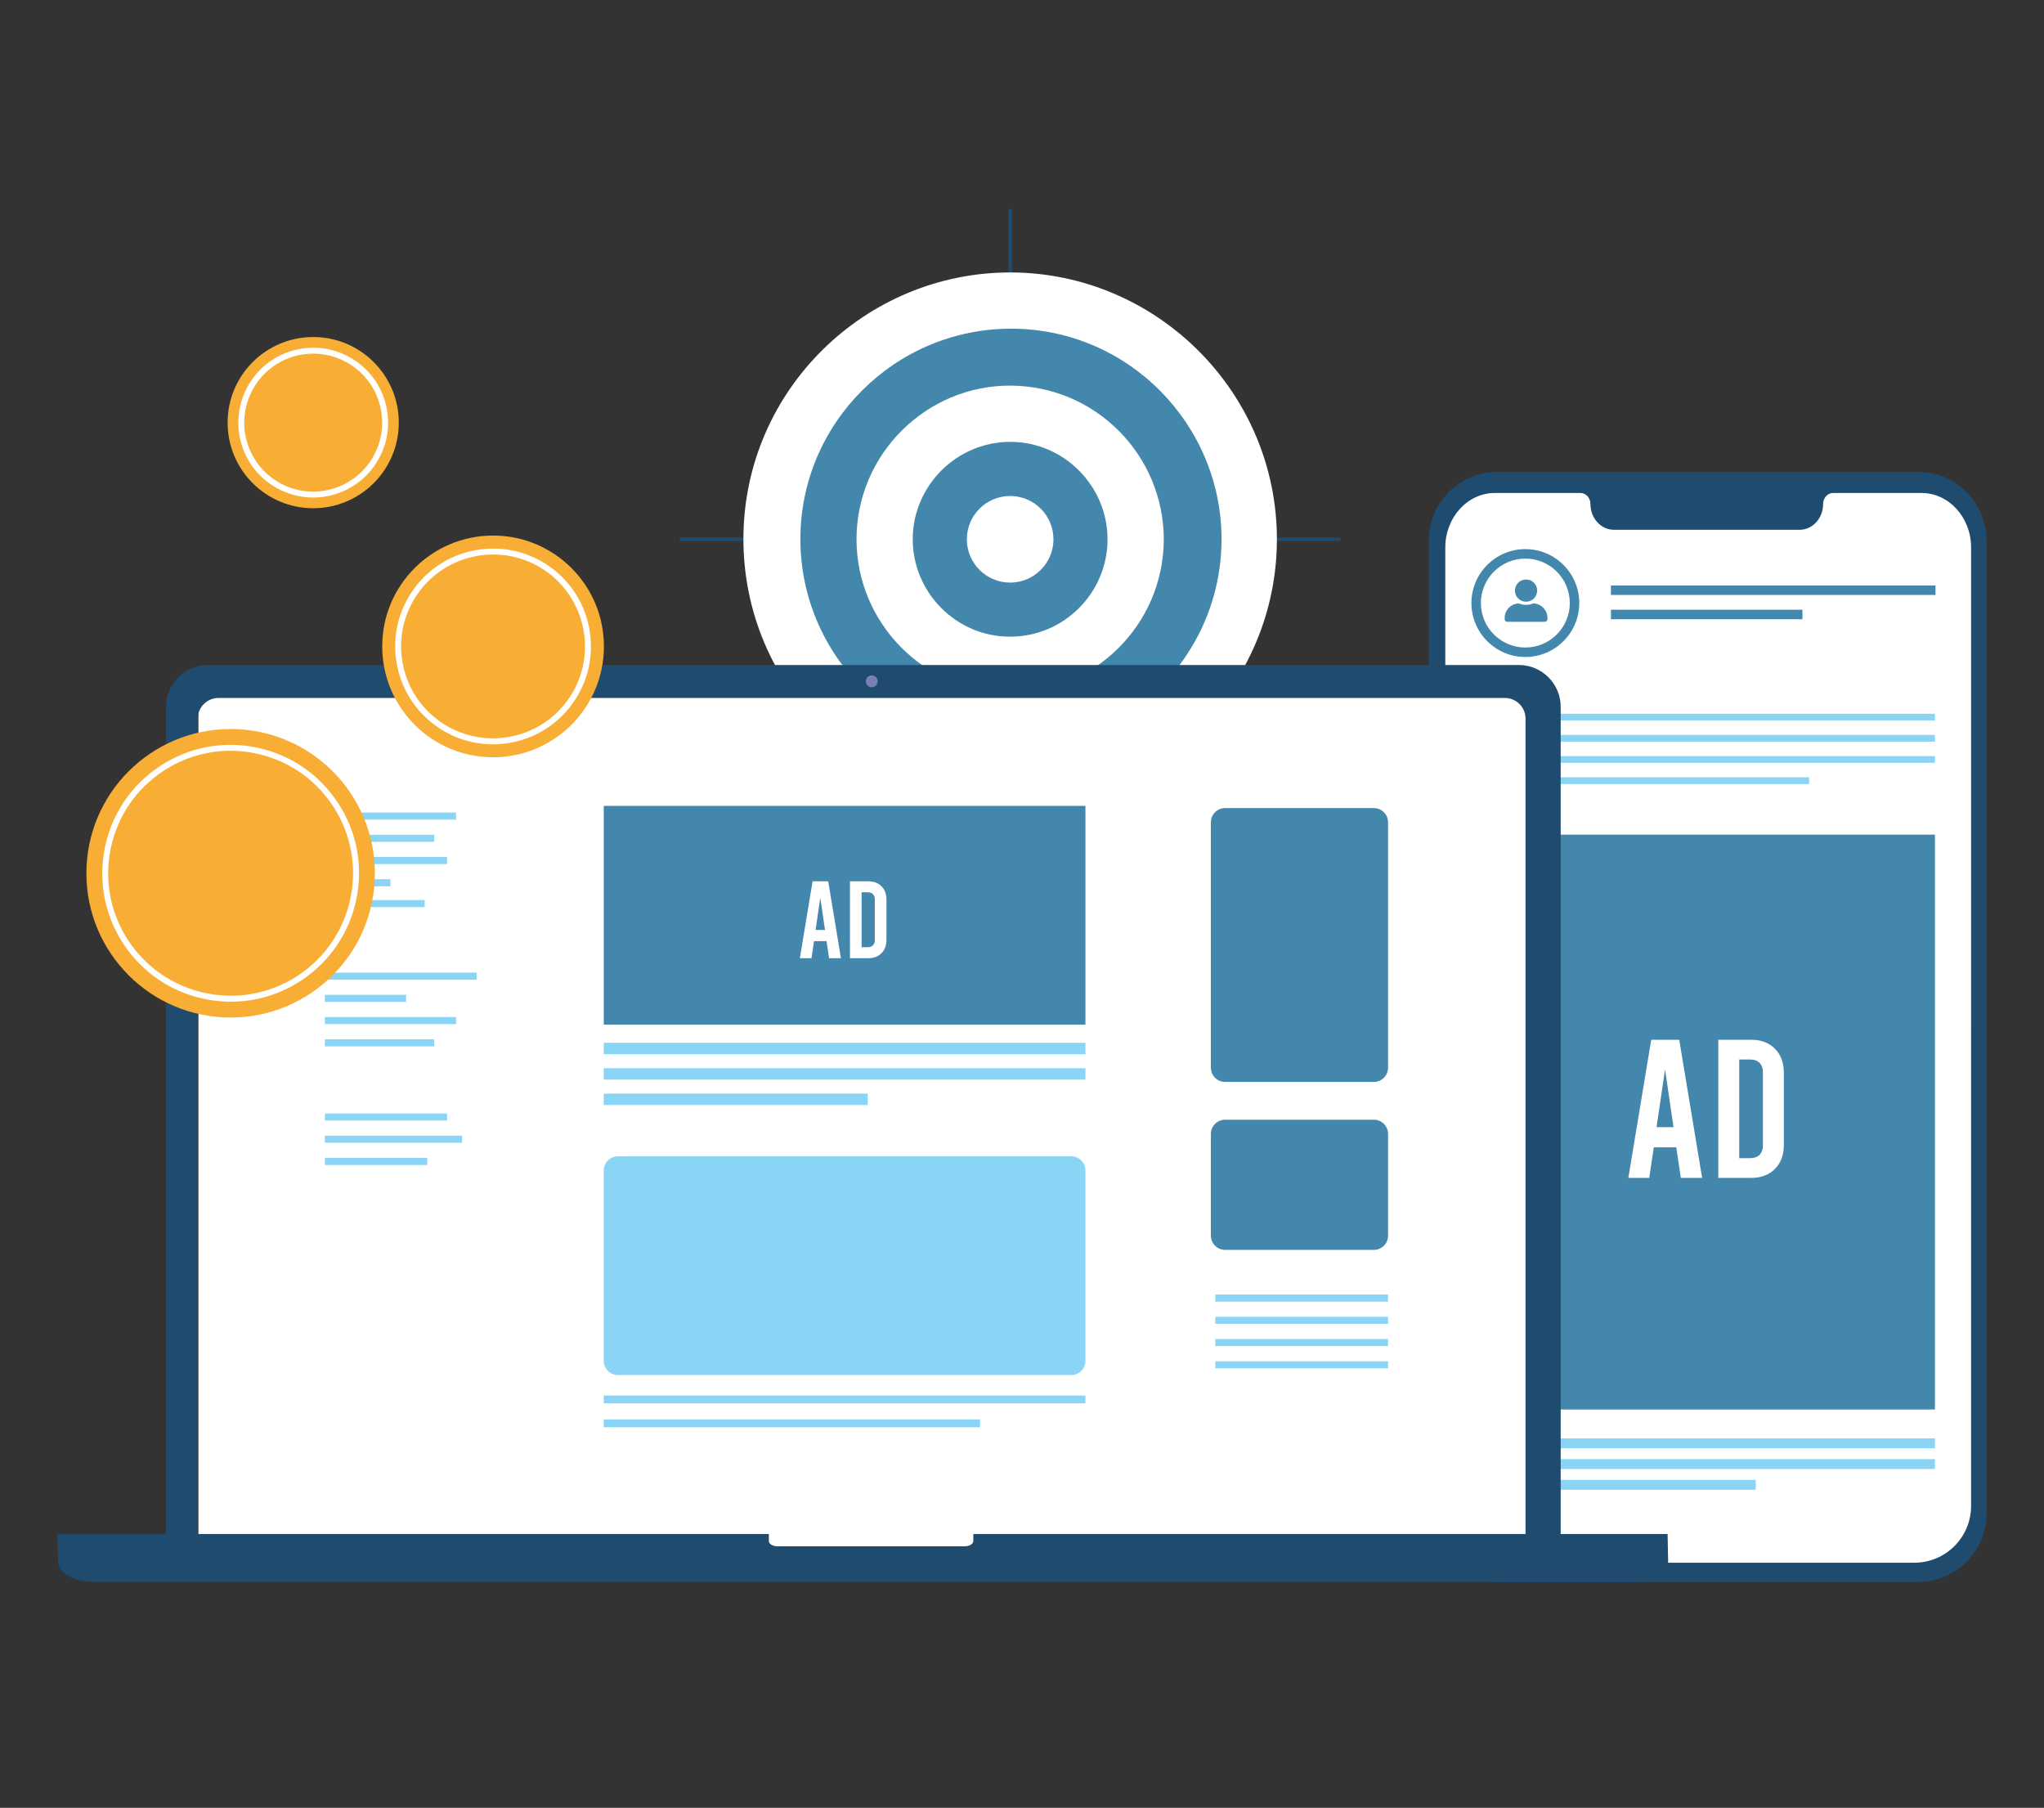 <?xml version="1.0" encoding="utf-8"?>
<!-- Generator: Adobe Illustrator 16.0.0, SVG Export Plug-In . SVG Version: 6.00 Build 0)  -->
<!DOCTYPE svg PUBLIC "-//W3C//DTD SVG 1.1//EN" "http://www.w3.org/Graphics/SVG/1.1/DTD/svg11.dtd">
<svg version="1.1" id="Calque_1" xmlns="http://www.w3.org/2000/svg" xmlns:xlink="http://www.w3.org/1999/xlink" x="0px" y="0px"
	 width="510px" height="451px" viewBox="0 0 510 451" enable-background="new 0 0 510 451" xml:space="preserve">
<rect x="0" y="0" width="510" height="451" fill="#333333" stroke="none"/>
<g>
	<g>
		<path fill="#BACAE4" d="M-346.375,325.057c114.956,1.502,116.969,2.863,231.929,4.072c7.818-0.355,16.042-6.785,16.088-15.186
			c1.283-40.195,9.671-131.751,10.98-171.947c0.581-5.838-4.873-11.966-10.834-11.667c-113.723-0.632-114.504,1.44-228.226,1.264
			c-8.169,0.516-14.371,7.185-15.264,15.188c-2.417,38.626-12.904,128.538-14.732,167.2
			C-356.698,320.297-352.444,324.977-346.375,325.057z"/>
		<path fill="#FFFFFF" d="M-87.189,149.244c0.58-5.838,1.541-18.01-11.022-18.914c-113.723-0.632-114.504,1.44-228.226,1.264
			c-8.169,0.516-14.371,7.185-15.264,15.188L-87.189,149.244z"/>
		<circle fill="#A7B4DA" cx="-139.199" cy="139.726" r="4.353"/>
		<circle fill="#A7B4DA" cx="-122.872" cy="139.575" r="4.353"/>
		<circle fill="#A7B4DA" cx="-104.684" cy="140.009" r="4.353"/>
	</g>
	<g opacity="0.42">
		<path fill="#FFFFFF" d="M-343.292,290.064l238.403,4.002c0,0-10.628-50.941-17.79-57.488c-7.163-6.549-8.196-32.619-8.196-32.619
			s-7.867-25.576-16.908-26.08c-9.041-0.505-39.569,31.537-39.569,31.537l-34.448,9.843l-20.381,35.396l-61.515-0.711
			L-343.292,290.064z"/>
	</g>
</g>
<path fill="#D5DFF1" d="M-342.03,147.694l-11.916,136.253c40.758,0.947,74.163,1.781,153.292,2.613
	c9.665-0.439,19.831-8.387,19.889-18.771c1.002-31.393,5.509-88.123,9.101-138.176l-151.286,0.535
	C-332.89,130.183-341.164,137.792-342.03,147.694z"/>
<g>
	<g>
		<path fill="#BACAE4" d="M-492.585,276.305c142.11,1.855,144.597,3.541,286.711,5.033c9.665-0.438,19.831-8.385,19.889-18.77
			c1.586-49.692,11.954-162.873,13.573-212.563c0.718-7.217-6.025-14.793-13.394-14.422c-140.583-0.782-141.55,1.78-282.133,1.563
			c-10.099,0.637-17.765,8.882-18.87,18.776c-2.987,47.75-15.952,158.899-18.211,206.696
			C-505.348,270.42-500.088,276.207-492.585,276.305z"/>
		<path fill="#FFFFFF" d="M-172.18,58.964c0.719-7.217,1.906-22.264-13.625-23.381c-140.583-0.782-141.55,1.78-282.133,1.563
			c-10.099,0.637-17.765,8.882-18.87,18.776L-172.18,58.964z"/>
		<circle fill="#F8AE34" cx="-236.473" cy="47.199" r="5.382"/>
		<circle fill="#F8AE34" cx="-216.289" cy="47.012" r="5.381"/>
		<circle fill="#F8AE34" cx="-193.807" cy="47.548" r="5.382"/>
	</g>
	<g>
		<g>
			<g>
				<g>
					<g>
						<path fill="#FFFFFF" d="M-202.328,251.207c1.969-43.544,4.512-87.059,7.448-130.548c-13.579-1.382-27.281,0.778-38.955,8.104
							c-10.01,6.28-17.735,15.456-24.732,24.83c-14.866,19.918-28.41,42.691-53.104,50.979c-16.629,5.581-33.429,8.302-49.223-1.182
							c-6.271-3.766-12.01-8.354-18.201-12.248c-8.417-5.293-17.419-9.299-26.872-12.153
							c-39.646-11.968-68.474,37.179-80.155,68.171C-391.521,248.307-296.922,249.656-202.328,251.207z"/>
					</g>
				</g>
				<g>
					<g>
						<path fill="#4387AD" d="M-483.97,247.713c-1.722-0.443-2.583-0.664-4.304-1.105c3.87-12.459,9.88-24.525,17.005-35.193
							c6.099-9.131,13.582-17.882,22.708-24.139c10.141-6.952,21.318-10.584,33.799-10.689c0.003,0,0.01,0,0.013,0
							c15.839,0.492,29.133,7.267,42.378,15.756c7.925,5.08,16.019,10.138,25.22,12.552c11.743,3.079,23.594,1.254,34.838-2.446
							c20.538-6.759,33.704-24.217,45.791-41.351c7.584-10.75,15.347-21.697,25.535-29.696c5.266-4.135,11.228-7.484,17.748-9.67
							c7.565-2.536,15.368-3.286,23.306-3.245c-0.146,1.794-0.219,2.692-0.364,4.487c-0.193-0.004-0.389-0.01-0.581-0.011
							c-13.613-0.104-26.507,3.294-37.441,11.904c-9.973,7.854-17.315,18.415-24.557,28.687
							c-12.896,18.296-26.693,35.824-48.153,43.141c-11.779,4.018-25.08,6.068-37.415,2.579
							c-9.584-2.711-18.065-7.733-26.481-13.125c-12.624-8.088-24.834-14.365-40.106-15.079c-0.004,0-0.008,0-0.013,0
							c-11.346-0.024-21.694,3.45-31.033,9.839c-8.639,5.911-15.718,14.242-21.484,22.886
							C-474.427,224.085-480.183,235.715-483.97,247.713z"/>
					</g>
				</g>
			</g>
			<g>
				<path fill="#4387AD" d="M-205.865,129.418c4.383-3.066,8.768-6.132,13.152-9.196c0.668-0.467,0.598-1.457-0.124-1.746
					c-4.665-1.87-9.331-3.737-13.998-5.602c-0.689-0.275-1.469,0.297-1.428,1.049c0.279,4.933,0.561,9.866,0.846,14.798
					C-207.372,129.486-206.512,129.873-205.865,129.418z"/>
			</g>
			<g>
				<path fill="#4387AD" d="M-431.979,248.471c-0.45-0.006-0.675-0.01-1.125-0.018c1.403-22.685,2.787-45.371,4.216-68.053
					c0.449,0.008,0.673,0.013,1.124,0.021C-429.194,203.103-430.578,225.788-431.979,248.471z"/>
			</g>
			<g>
				<path fill="#7387C1" d="M-460.296,248.002c-0.45-0.008-0.674-0.01-1.124-0.018c1.046-16.584,2.072-33.167,3.104-49.75
					c0.449,0.008,0.673,0.012,1.122,0.021C-458.227,214.838-459.251,231.422-460.296,248.002z"/>
			</g>
			<g>
				<path fill="#4387AD" d="M-368.19,249.574c-0.451-0.008-0.676-0.012-1.126-0.02c0.971-16.41,1.957-32.817,2.972-49.223
					c0.45,0.007,0.675,0.012,1.125,0.019C-366.234,216.756-367.22,233.164-368.19,249.574z"/>
			</g>
			<g>
				<path fill="#4387AD" d="M-396.551,249.076c-0.45-0.008-0.676-0.012-1.125-0.02c1.304-21.604,2.614-43.208,3.975-64.809
					c0.45,0.008,0.675,0.012,1.125,0.02C-393.938,205.87-395.248,227.473-396.551,249.076z"/>
			</g>
			<g>
				<path fill="#4387AD" d="M-306.442,250.701c-0.451-0.008-0.677-0.012-1.126-0.02c0.921-16.285,1.881-32.569,2.884-48.849
					c0.45,0.007,0.676,0.011,1.126,0.019C-304.561,218.133-305.522,234.416-306.442,250.701z"/>
			</g>
			<g>
				<path fill="#4387AD" d="M-334.813,250.178c-0.451-0.01-0.676-0.014-1.126-0.021c0.79-13.666,1.599-27.332,2.432-40.996
					c0.45,0.008,0.675,0.012,1.125,0.02C-333.216,222.844-334.024,236.51-334.813,250.178z"/>
			</g>
			<g>
				<path fill="#4387AD" d="M-245.138,251.881c-0.45-0.01-0.676-0.014-1.125-0.021c2.165-40.274,4.718-80.523,7.615-120.749
					c0.449,0.007,0.675,0.01,1.125,0.017C-240.422,171.355-242.975,211.607-245.138,251.881z"/>
			</g>
			<g>
				<path fill="#4387AD" d="M-273.49,251.328c-0.449-0.008-0.675-0.014-1.125-0.021c1.541-27.966,3.236-55.923,5.09-83.871
					c0.45,0.007,0.675,0.011,1.125,0.018C-270.253,195.402-271.949,223.361-273.49,251.328z"/>
			</g>
			<g>
				<path fill="#4387AD" d="M-214.989,252.482c-0.451-0.01-0.675-0.014-1.125-0.023c2.291-43.925,5.129-87.817,8.371-131.682
					c0.448,0.007,0.673,0.011,1.123,0.018C-209.863,164.661-212.702,208.554-214.989,252.482z"/>
			</g>
			<path fill="#FFFFFF" d="M-473.132,86.882L-473.132,86.882c-0.788,8.903,6.227,16.566,15.165,16.566h251.697
				c7.927,0,14.526-6.083,15.173-13.983l0,0C-190.373,80.597-197.374,73-206.27,73h-251.697
				C-465.855,73-472.437,79.025-473.132,86.882z"/>
			<g>
				<circle fill="none" stroke="#292338" stroke-width="4" stroke-miterlimit="10" cx="-216.114" cy="84.347" r="7.169"/>
				
					<line fill="none" stroke="#292338" stroke-width="4" stroke-miterlimit="10" x1="-210.986" y1="89.354" x2="-201.583" y2="98.459"/>
			</g>
		</g>
	</g>
</g>
<path fill="#D5DFF1" d="M-423.853,74.582c0.451-3.602-2.566-6.646-6.022-6.792c-0.229,0-0.457,0-0.685,0
	c-19.238,0-38.476,0-57.714,0l-8.514,97.606c19.465,0,38.931,0,58.397,0c3.786-0.175,7.612-3.15,7.806-7.169
	c2.153-26.385,4.342-52.766,6.386-79.16c0.001,0,0.001,0,0.002,0c0.119-1.538,0.187-2.418,0.291-3.779
	c0.023-0.186,0.036-0.37,0.042-0.553C-423.86,74.684-423.856,74.635-423.853,74.582z"/>
<g>
	<g>
		<g opacity="0.5">
			<path fill="#D5DFF1" d="M-443.269,160.518c-34.357,0-68.715,0-103.073,0c-3.964,0.193-6.812-3.487-6.67-7.183
				c2.16-27.765,4.479-55.518,6.709-83.277c0.478-3.767,3.783-7.282,7.792-7.145c34.358,0,68.716,0,103.073,0
				c3.816,0.162,7.151,3.521,6.653,7.499c-2.125,27.654-4.423,55.294-6.679,82.938
				C-435.657,157.368-439.482,160.343-443.269,160.518z"/>
		</g>
		<g>
			<g>
				<g>
					<path fill="#F8AE34" d="M-523.032,145.136c5.111-0.029,10.221-0.058,15.332-0.086c0.794-10.791,1.601-21.58,2.409-32.37
						c-5.111,0.004-10.222,0.008-15.332,0.013C-521.434,123.506-522.24,134.32-523.032,145.136z"/>
				</g>
			</g>
			<g>
				<g>
					<path fill="#7387C1" d="M-501.412,145.015c5.111-0.029,10.221-0.058,15.332-0.086c0.565-7.628,1.136-15.258,1.707-22.886
						c-5.111,0.011-10.222,0.022-15.333,0.033C-500.279,129.722-500.849,137.368-501.412,145.015z"/>
				</g>
			</g>
			<g>
				<g>
					<path fill="#1F4B6F" d="M-480.775,144.899c5.11-0.028,10.221-0.057,15.332-0.085c1.449-19.412,2.92-38.821,4.343-58.234
						c-5.109,0-10.218,0-15.327,0C-477.857,106.021-479.331,125.458-480.775,144.899z"/>
				</g>
			</g>
			<g>
				<g>
					<path fill="#292338" d="M-460.176,148.407c-22.134,0.131-44.268,0.262-66.402,0.395c0.028-0.383,0.042-0.573,0.069-0.956
						c22.135-0.13,44.269-0.26,66.403-0.389C-460.134,147.837-460.148,148.027-460.176,148.407z"/>
				</g>
			</g>
		</g>
		<g>
			<path fill="#FFFFFF" d="M-429.075,74.189c-39.174-0.163-78.347-0.327-117.521-0.489c0.14-1.731,0.209-2.595,0.347-4.321
				c0.433-3.41,3.425-6.591,7.054-6.467c34.814,0,69.628,0,104.441,0c3.457,0.146,6.474,3.189,6.022,6.792
				C-428.868,71.504-428.937,72.401-429.075,74.189z"/>
		</g>
	</g>
</g>
<g>
	<g>
		
			<ellipse transform="matrix(-0.988 -0.153 0.153 -0.988 -409.25 387.286)" fill="#292338" cx="-189.751" cy="209.36" rx="52.433" ry="57.213"/>
	</g>
	<g>
		
			<ellipse transform="matrix(-0.988 -0.153 0.153 -0.988 -419.129 385.73)" fill="#4387AD" cx="-194.75" cy="208.962" rx="52.433" ry="57.213"/>
	</g>
	<g>
		
			<ellipse transform="matrix(-0.988 -0.153 0.153 -0.988 -419.128 385.732)" fill="#FFFFFF" cx="-194.75" cy="208.962" rx="40.437" ry="44.122"/>
	</g>
	<g>
		
			<ellipse transform="matrix(-0.988 -0.153 0.153 -0.988 -419.126 385.733)" fill="#4387AD" cx="-194.75" cy="208.962" rx="30.948" ry="33.77"/>
	</g>
	<g>
		
			<ellipse transform="matrix(-0.988 -0.153 0.153 -0.988 -419.131 385.729)" fill="#FFFFFF" cx="-194.751" cy="208.962" rx="23.312" ry="25.436"/>
	</g>
	<g>
		
			<ellipse transform="matrix(-0.988 -0.153 0.153 -0.988 -419.129 385.731)" fill="#4387AD" cx="-194.75" cy="208.962" rx="13.246" ry="14.453"/>
	</g>
</g>
<g>
	<g>
		<path fill="#292338" d="M-474.669,271.811l0.192-0.08c0.367-0.158,0.655-0.463,0.81-0.854c0.15-0.379,0.156-0.793,0.019-1.168
			l-2.936-8.086c-0.286-0.789-1.125-1.186-1.874-0.883l-0.283,0.119c-2.326,0.977-4.967,0.322-6.727-1.664
			c-0.059-0.066-0.118-0.133-0.177-0.197c-1.858-2.055-2.365-5.041-1.292-7.607c0.159-0.385,0.17-0.809,0.032-1.197
			c-0.139-0.391-0.413-0.699-0.774-0.867l-7.481-3.447c-0.729-0.334-1.59,0.029-1.919,0.809l-0.087,0.211
			c-1.025,2.459-3.29,4.01-5.783,3.967c-0.023,0-0.046-0.002-0.069-0.002c-0.179-0.004-0.359-0.008-0.538-0.01
			c-2.58-0.008-4.849-1.684-5.78-4.248l-0.042-0.115c-0.29-0.789-1.129-1.182-1.875-0.875l-7.645,3.201
			c-0.37,0.156-0.658,0.457-0.813,0.844c-0.15,0.377-0.155,0.795-0.008,1.193c0.944,2.605,0.301,5.555-1.639,7.516
			c-0.101,0.102-0.2,0.203-0.3,0.307c-1.808,1.887-4.448,2.426-6.728,1.373l-0.276-0.127c-0.734-0.346-1.594,0.016-1.914,0.801
			l-3.326,7.98c-0.161,0.375-0.174,0.795-0.038,1.184c0.138,0.395,0.412,0.703,0.773,0.871l0.097,0.045
			c2.357,1.086,3.834,3.637,3.761,6.498l-0.003,0.137c-0.058,2.83-1.622,5.297-3.983,6.289l-0.197,0.082
			c-0.364,0.152-0.661,0.463-0.815,0.852c-0.15,0.379-0.155,0.795-0.015,1.166l2.936,8.08c0.281,0.791,1.122,1.184,1.876,0.871
			l0.275-0.115c2.327-0.975,4.967-0.322,6.725,1.666l0,0c0.062,0.07,0.124,0.141,0.186,0.209c1.856,2.053,2.362,5.037,1.288,7.609
			c-0.156,0.375-0.166,0.795-0.03,1.182c0.138,0.393,0.411,0.705,0.771,0.877l7.48,3.453c0.176,0.078,0.359,0.117,0.541,0.121
			c0.574,0.01,1.13-0.342,1.378-0.93l0.087-0.211c1.035-2.482,3.338-4.041,5.853-3.967c0.18,0.006,0.36,0.008,0.541,0.01
			c2.584,0.012,4.845,1.68,5.778,4.242l0.045,0.125c0.29,0.791,1.133,1.182,1.878,0.871l7.64-3.201
			c0.371-0.162,0.661-0.467,0.817-0.861c0.148-0.375,0.155-0.791,0.011-1.18c-0.944-2.607-0.302-5.557,1.637-7.516
			c0.101-0.102,0.2-0.205,0.299-0.309c1.807-1.885,4.447-2.426,6.727-1.375l0.273,0.127c0.724,0.34,1.585-0.016,1.921-0.799
			l3.32-7.984c0.159-0.379,0.169-0.801,0.03-1.189c-0.14-0.389-0.416-0.693-0.772-0.855l-0.098-0.045
			c-2.352-1.088-3.825-3.637-3.753-6.492l0.003-0.137C-478.597,275.27-477.032,272.801-474.669,271.811z M-504.546,292.154
			c-6.964-0.119-12.524-6.391-12.395-13.979c0.13-7.588,5.902-13.664,12.867-13.543c6.965,0.119,12.525,6.391,12.395,13.977
			C-491.809,286.197-497.581,292.273-504.546,292.154z"/>
	</g>
	<g>
		<path fill="#4387AD" d="M-477.279,269.199l0.192-0.08c0.367-0.158,0.655-0.461,0.81-0.854c0.149-0.379,0.156-0.793,0.018-1.168
			l-2.936-8.084c-0.286-0.789-1.125-1.188-1.874-0.885l-0.283,0.119c-2.326,0.977-4.966,0.324-6.727-1.664
			c-0.059-0.064-0.118-0.131-0.177-0.197c-1.858-2.053-2.366-5.039-1.292-7.607c0.159-0.383,0.17-0.809,0.032-1.195
			c-0.139-0.393-0.413-0.699-0.774-0.869l-7.481-3.447c-0.729-0.332-1.59,0.029-1.919,0.811l-0.087,0.207
			c-1.026,2.461-3.29,4.012-5.783,3.969c-0.023,0-0.046,0-0.069-0.002c-0.179-0.004-0.359-0.008-0.538-0.01
			c-2.58-0.006-4.849-1.682-5.78-4.246l-0.042-0.117c-0.29-0.787-1.129-1.182-1.875-0.875l-7.645,3.203
			c-0.371,0.156-0.659,0.455-0.813,0.844c-0.15,0.375-0.154,0.793-0.008,1.191c0.944,2.607,0.302,5.557-1.638,7.516
			c-0.101,0.102-0.201,0.205-0.3,0.309c-1.808,1.885-4.448,2.424-6.728,1.371l-0.276-0.127c-0.734-0.344-1.594,0.016-1.914,0.801
			l-3.326,7.98c-0.16,0.375-0.174,0.797-0.038,1.184c0.139,0.395,0.413,0.703,0.773,0.871l0.097,0.045
			c2.357,1.086,3.834,3.637,3.761,6.498l-0.003,0.137c-0.058,2.83-1.622,5.299-3.984,6.289l-0.197,0.082
			c-0.364,0.152-0.661,0.465-0.815,0.852c-0.15,0.379-0.155,0.797-0.015,1.166l2.935,8.08c0.281,0.793,1.122,1.184,1.876,0.871
			l0.275-0.115c2.327-0.975,4.967-0.32,6.726,1.668l0,0c0.062,0.07,0.124,0.139,0.186,0.207c1.856,2.053,2.362,5.039,1.288,7.609
			c-0.156,0.375-0.166,0.795-0.03,1.182c0.139,0.395,0.412,0.705,0.772,0.877l7.48,3.453c0.176,0.08,0.359,0.119,0.541,0.121
			c0.574,0.01,1.13-0.34,1.378-0.93l0.088-0.209c1.034-2.484,3.338-4.041,5.852-3.969c0.181,0.004,0.361,0.008,0.542,0.01
			c2.584,0.014,4.845,1.682,5.777,4.242l0.045,0.125c0.29,0.791,1.132,1.184,1.878,0.871l7.641-3.201
			c0.371-0.162,0.661-0.467,0.816-0.859c0.149-0.377,0.156-0.791,0.012-1.182c-0.945-2.605-0.302-5.557,1.637-7.516
			c0.1-0.102,0.2-0.203,0.299-0.307c1.807-1.887,4.447-2.426,6.727-1.375l0.273,0.125c0.724,0.34,1.585-0.016,1.921-0.797
			l3.32-7.984c0.159-0.381,0.17-0.803,0.031-1.189c-0.141-0.391-0.416-0.693-0.772-0.855l-0.098-0.045
			c-2.352-1.09-3.825-3.637-3.753-6.494l0.003-0.137C-481.208,272.66-479.643,270.189-477.279,269.199z M-507.156,289.543
			c-6.964-0.119-12.525-6.389-12.395-13.977c0.13-7.588,5.902-13.664,12.867-13.545c6.965,0.119,12.525,6.389,12.395,13.979
			C-494.419,283.588-500.191,289.662-507.156,289.543z"/>
	</g>
</g>
<g>
	<g>
		<path fill="#1F4B6F" d="M-145.386,116.503c-0.024,0-0.051-0.002-0.076-0.004l-5.09-0.501c-0.283-0.032-0.533-0.184-0.709-0.427
			c-0.172-0.24-0.25-0.54-0.222-0.846c0.179-1.76-0.629-3.433-2.056-4.267l-0.149-0.089c-1.36-0.815-2.999-0.651-4.175,0.421
			l-0.145,0.131c-0.452,0.408-1.107,0.34-1.462-0.15l-3.194-4.345c-0.173-0.227-0.255-0.524-0.229-0.831
			c0.026-0.313,0.166-0.606,0.385-0.805l0.103-0.094c1.193-1.087,1.673-2.889,1.219-4.59l-0.023-0.085
			c-0.451-1.723-1.744-2.935-3.294-3.086l-0.065-0.007c-0.282-0.028-0.532-0.178-0.709-0.423c-0.172-0.241-0.249-0.543-0.216-0.849
			l0.565-5.648c0.06-0.633,0.573-1.102,1.146-1.041l0.186,0.018c1.499,0.145,2.932-0.729,3.652-2.235
			c0.041-0.086,0.083-0.172,0.125-0.257c0.785-1.578,0.648-3.473-0.347-4.829c-0.181-0.243-0.263-0.541-0.236-0.846
			c0.025-0.312,0.162-0.596,0.384-0.798l4-3.642c0.448-0.401,1.103-0.333,1.461,0.152l0.047,0.062
			c0.979,1.333,2.578,1.85,4.072,1.315c0.108-0.039,0.218-0.076,0.326-0.112c1.47-0.487,2.528-1.899,2.699-3.596l0.016-0.149
			c0.065-0.631,0.578-1.1,1.145-1.048l5.09,0.497c0.281,0.03,0.532,0.179,0.707,0.421c0.175,0.241,0.254,0.544,0.223,0.855
			c-0.178,1.757,0.63,3.431,2.06,4.266c0.048,0.028,0.095,0.056,0.143,0.084c1.358,0.814,2.999,0.647,4.174-0.424l0.148-0.135
			c0.452-0.4,1.105-0.328,1.462,0.158l3.197,4.349c0.171,0.231,0.253,0.527,0.227,0.833c-0.026,0.315-0.161,0.601-0.379,0.804
			l-0.102,0.092c-1.196,1.089-1.674,2.891-1.219,4.593l0.022,0.087c0.451,1.719,1.742,2.929,3.288,3.082l0.066,0.007
			c0.277,0.025,0.528,0.172,0.705,0.414c0.174,0.239,0.254,0.542,0.223,0.851l-0.563,5.65c-0.07,0.636-0.586,1.104-1.149,1.041
			l-0.185-0.018c-1.499-0.146-2.933,0.73-3.651,2.235c-0.041,0.086-0.083,0.172-0.125,0.257c-0.784,1.578-0.647,3.473,0.348,4.828
			c0.177,0.24,0.258,0.535,0.232,0.839c-0.026,0.316-0.162,0.604-0.382,0.809l-4,3.641c-0.446,0.405-1.103,0.337-1.462-0.149
			l-0.05-0.067c-0.979-1.331-2.577-1.846-4.071-1.313c-0.108,0.039-0.218,0.077-0.327,0.113c-1.47,0.487-2.529,1.899-2.699,3.598
			l-0.015,0.148C-144.379,116.052-144.85,116.507-145.386,116.503z M-153.335,109.626l0.144,0.084c1.704,0.996,2.668,3,2.455,5.105
			c-0.008,0.081,0.013,0.16,0.058,0.224c0.051,0.068,0.12,0.11,0.199,0.119l5.081,0.5c0.166,0.017,0.318-0.121,0.338-0.302
			l0.015-0.147c0.203-2.037,1.473-3.73,3.232-4.314c0.105-0.034,0.209-0.07,0.313-0.107c1.785-0.638,3.698-0.018,4.875,1.578
			l0.048,0.066c0.1,0.135,0.287,0.15,0.416,0.033l3.995-3.637c0.063-0.058,0.103-0.142,0.11-0.233
			c0.005-0.056-0.001-0.139-0.057-0.214c-1.201-1.636-1.367-3.903-0.433-5.787c0.041-0.082,0.081-0.163,0.12-0.246
			c0.862-1.803,2.578-2.857,4.377-2.678l0.187,0.019c0.168,0.017,0.317-0.117,0.338-0.299l0.562-5.646
			c0.008-0.081-0.012-0.159-0.058-0.222c-0.046-0.063-0.113-0.102-0.189-0.108l-0.068-0.007c-1.855-0.184-3.402-1.63-3.939-3.683
			l-0.021-0.084c-0.544-2.031,0.031-4.187,1.464-5.492l0.1-0.09c0.061-0.056,0.099-0.138,0.106-0.228
			c0.007-0.08-0.014-0.156-0.058-0.215l-3.198-4.351c-0.099-0.136-0.287-0.153-0.416-0.038l-0.146,0.132
			c-1.41,1.285-3.372,1.487-4.998,0.512c-0.045-0.027-0.09-0.054-0.135-0.08c-1.707-0.997-2.672-3.002-2.458-5.108
			c0.008-0.083-0.014-0.164-0.06-0.228c-0.047-0.065-0.117-0.106-0.195-0.115l-5.085-0.497c-0.162-0.015-0.317,0.123-0.336,0.303
			l-0.015,0.146c-0.205,2.036-1.474,3.729-3.232,4.312c-0.104,0.035-0.209,0.071-0.313,0.107c-1.787,0.639-3.7,0.018-4.875-1.581
			l-0.046-0.061c-0.1-0.135-0.286-0.151-0.416-0.035l-3.997,3.639c-0.063,0.058-0.104,0.137-0.109,0.222
			c-0.006,0.056,0.001,0.138,0.06,0.217c1.202,1.638,1.368,3.905,0.432,5.789c-0.041,0.082-0.08,0.164-0.12,0.245
			c-0.862,1.803-2.581,2.853-4.377,2.677l-0.189-0.019c-0.164-0.018-0.316,0.119-0.332,0.291l-0.566,5.655
			c-0.009,0.083,0.012,0.159,0.056,0.222c0.047,0.065,0.115,0.106,0.191,0.114l0.066,0.007c1.857,0.181,3.406,1.627,3.945,3.686
			l0.021,0.081c0.543,2.031-0.032,4.186-1.465,5.49l-0.103,0.094c-0.062,0.057-0.102,0.139-0.108,0.227
			c-0.005,0.045-0.002,0.133,0.056,0.211l3.201,4.352c0.098,0.135,0.282,0.148,0.413,0.03l0.143-0.13
			C-156.922,108.85-154.96,108.65-153.335,109.626L-153.335,109.626z"/>
	</g>
	<g>
		<path fill="#1F4B6F" d="M-146.001,104.292c-3.434-0.025-6.605-2.537-7.656-6.423c-0.628-2.319-0.415-4.777,0.599-6.92
			c1.014-2.143,2.707-3.714,4.769-4.425l0,0c4.256-1.468,8.773,1.235,10.068,6.023c1.297,4.788-1.111,9.878-5.367,11.345
			C-144.392,104.169-145.204,104.297-146.001,104.292z M-148.072,87.33c-1.87,0.645-3.406,2.071-4.326,4.014
			c-0.919,1.944-1.112,4.173-0.544,6.277c1.176,4.344,5.273,6.794,9.134,5.464c3.86-1.332,6.045-5.948,4.869-10.292
			C-140.114,88.451-144.21,86-148.072,87.33L-148.072,87.33z"/>
	</g>
</g>
<g>
	<g>
		
			<rect x="-228.386" y="303.007" transform="matrix(0.998 0.06 -0.06 0.998 18.991 14.245)" fill="#1F4B6F" width="0.489" height="41.835"/>
	</g>
	<g>
		<polygon fill="#1F4B6F" points="-220.089,313.654 -227.006,302.137 -233.975,311.625 -234.369,311.336 -226.965,301.258 
			-219.672,313.404 		"/>
	</g>
	<g>
		
			<rect x="-248.005" y="308.57" transform="matrix(0.998 0.06 -0.06 0.998 19.162 15.489)" fill="#1F4B6F" width="0.487" height="35.114"/>
	</g>
	<g>
		<polygon fill="#1F4B6F" points="-241.038,317.529 -246.811,307.912 -252.626,315.828 -253.019,315.539 -246.771,307.033 
			-240.619,317.277 		"/>
	</g>
	<g>
		
			<rect x="-266.213" y="317.248" transform="matrix(0.998 0.06 -0.06 0.998 19.358 16.59)" fill="#1F4B6F" width="0.487" height="25.365"/>
	</g>
	<g>
		<polygon fill="#1F4B6F" points="-261.17,323.754 -265.289,316.895 -269.428,322.531 -269.822,322.242 -265.248,316.016 
			-260.751,323.502 		"/>
	</g>
</g>
<g>
	<g>
		<polygon fill="#292338" points="-378.28,65.775 -378.58,65.391 -349.997,43.082 -332.688,63.159 -281.472,18.089 -290.444,18.817 
			-290.484,18.331 -280.046,17.484 -332.735,63.851 -350.063,43.752 		"/>
	</g>
	<g>
		
			<rect x="-281.626" y="17.744" transform="matrix(0.99 0.138 -0.138 0.99 0.377 39.139)" fill="#292338" width="0.487" height="9.068"/>
	</g>
</g>
<g>
	<g>
		<g>
			<path fill="none" d="M-358.581,129.637c-0.635-3.356-2.073-6.607-4.351-9.456c-7.448-9.312-21.084-10.827-30.395-3.378
				c-9.312,7.448-10.827,21.083-3.378,30.395c7.448,9.312,21.083,10.828,30.395,3.379c1.415-1.131,2.647-2.406,3.698-3.786
				c-0.093-0.11-0.185-0.22-0.277-0.329C-359.199,141.62-357.709,135.513-358.581,129.637z"/>
		</g>
	</g>
	<g>
		<g>
			<path fill="#1F4B6F" d="M-344.336,132.071c-4.425-0.492-8.85-0.984-13.275-1.476c0.029,0.182,0.029,0.182,0.029,0.182
				c0.797,5.373-0.565,10.957-3.939,15.384c0.085,0.1,0.169,0.2,0.253,0.3c2.775,3.276,5.507,6.588,8.215,9.92
				c0.002,0.002,0.004,0.005,0.005,0.007C-346.875,149.651-343.896,140.826-344.336,132.071z"/>
		</g>
	</g>
	<g>
		<g>
			<path fill="#F8AE34" d="M-353.627,157.64c-2.961-3.644-5.95-7.267-8.985-10.849c-1.051,1.38-2.284,2.655-3.698,3.786
				c-9.312,7.449-22.947,5.933-30.395-3.379c-7.449-9.311-5.933-22.946,3.378-30.395c6.472-5.177,15.033-6.022,22.153-2.93
				c0.526-4.718,1.049-9.436,1.583-14.152c-10.794-3.233-22.951-1.301-32.397,6.255c-15.281,12.223-17.769,34.601-5.544,49.881
				c12.224,15.281,34.6,17.769,49.881,5.545C-356.191,160.236-354.851,158.976-353.627,157.64z"/>
		</g>
	</g>
	<g>
		<g>
			<path fill="#8A94C8" d="M-363.981,110.837c3.01,1.286,5.417,3.578,7.6,6.308c1.114,1.393,2.014,2.888,2.709,4.444
				c0.761,1.703,1.176,3.009,1.448,4.811c4.434,0.493,9.307,1.188,13.741,1.681c0.016,0.001-0.408-0.199-0.392-0.197
				c-0.32-6.856-2.286-13.473-6.891-19.23c-4.458-5.573-10.339-9.351-16.714-11.235c-0.005,0.045-0.01,0.09-0.015,0.134
				c-0.499,4.403-0.987,8.808-1.479,13.212C-363.976,110.79-363.979,110.813-363.981,110.837z"/>
		</g>
	</g>
</g>
<g>
	<path fill="none" d="M-504.337,363.834c-0.868,2.416-5.333,15.074-5.109,19.17c13.979-1.9,32.801-3.064,53.509-3.064
		c5.112,0,10.106,0.072,14.944,0.209l-5.592-12.219c-9.212,0.688-19.431-1.275-20.698-7.117c-1.55-7.145-5.405-47.48-7.735-72.811
		c-5.784,19.246-17.796,59.557-18.852,65.867C-494.84,359.676-499.337,362.764-504.337,363.834z"/>
	<path fill="none" d="M-441.67,197.917c0.123,0.157,0.243,0.313,0.363,0.467c5.077-4.335,13.78-11.885,17.589-15.193
		c-0.167-0.61-0.369-1.423-0.504-2.219L-441.67,197.917z"/>
	<path fill="#F49D84" d="M-414.773,177.252l-1.03,3.697c0.068,0.36-0.017,0.859-0.311,1.539l0,0
		c0.456-0.762,1.771-3.058,1.927-4.459c0.151-1.352-0.882-4.354-1.313-5.526l-0.485,0.471
		C-415.357,175.175-414.773,177.252-414.773,177.252z"/>
	<polygon fill="#EB542C" points="-466.557,175.414 -466.557,175.414 -466.555,175.415 	"/>
	<path fill="#4387AD" d="M-454.936,189.729c0,0,0.031,1.07,0.067,2.831l5.41-3.697c-5.853-6.229-12.438-12.021-16.952-13.402
		C-461.759,177.084-454.936,189.729-454.936,189.729z"/>
	<path fill="#4387AD" d="M-444.622,201.182c0.649-0.53,1.827-1.526,3.315-2.797c-0.12-0.154-0.24-0.31-0.363-0.467l-11.683,11.346
		c2.451,2.186,4.591,4.028,6.005,4.871c2.449,1.463,5.4,0.216,7.62-1.819c-0.595,0.441-1.131,0.771-1.598,0.97
		C-447.233,215.799-448.762,204.563-444.622,201.182z"/>
	<path fill="#F49D84" d="M-415.804,180.949l-0.316,1.135l-7.306,2.104c0,0-0.129-0.402-0.292-0.997
		c-3.809,3.308-12.513,10.857-17.589,15.193c-1.488,1.271-2.666,2.267-3.315,2.797c-4.14,3.381-2.611,14.618,3.296,12.103
		c0.466-0.198,1.003-0.528,1.598-0.97c6.943-5.154,21.759-25.548,23.613-29.827l0,0
		C-415.82,181.808-415.735,181.309-415.804,180.949z"/>
	<path fill="#292338" d="M-472.496,155.144c-0.032-0.062-0.067-0.131-0.104-0.202c-0.074-0.01-0.15-0.02-0.228-0.03
		c-0.005,0.572,0.069,1.091,0.308,1.477c0.469,0.758,0.951,1.448,1.34,2.202c0.23-0.674,0.478-1.454,0.664-2.262
		C-471.158,156.183-472.191,155.745-472.496,155.144z"/>
	<path fill="#292338" d="M-472.441,172.212c-1.278,0.387-2.78,0.537-4.34,0.503c-0.126,0.744-0.202,1.484-0.188,2.149
		c0.021,0.281,0.054,0.557,0.106,0.822c-0.012,0.001-0.022,0-0.034,0.001c0.018,0.101,0.039,0.198,0.063,0.292
		c2.632-0.279,4.976-0.471,6.754-0.581c0.089-0.448,0.136-0.872,0.134-1.265c-0.009-1.342-0.23-3.368-0.518-5.446
		C-470.667,170.13-471.118,171.813-472.441,172.212z"/>
	<path fill="#292338" d="M-485.095,149.166c-0.002,0.001,0.063,0.087,0.169,0.233c0.025-0.006,0.05-0.012,0.075-0.018
		C-485.004,149.246-485.095,149.166-485.095,149.166z"/>
	<path fill="#292338" d="M-503.114,182.416c2.074-1.702,6.377-3.074,11.328-4.142l0,0c1.563-2.605,0.287-8.375-0.618-11.969
		c-1.092-0.97-1.913-2.235-1.806-3.602c-1.329-0.131-2.5-0.48-2.93-1.182c-3.368-5.51-0.915-12.223,4.164-16.114
		c-3.389,1.383-6.238,6.53-7.464,7.403c-0.56,0.398-2.149,2.176-2.809,3.485c-0.922,1.83-0.764,4.681-0.884,5.696
		c-0.251,2.125-4.819,9.204-2.327,13.823c0.904,1.675-4.681,3.76-1.75,12.633C-506.447,185.592-504.703,183.395-503.114,182.416z
		 M-502.851,170.626c1.467-3.575,2.122-7.319,1.812-11.241c-0.024-0.24,0.388-0.231,0.41,0.003c0.355,3.911-0.35,7.739-1.83,11.345
		C-502.551,170.957-502.943,170.851-502.851,170.626z"/>
	<path fill="#292338" d="M-470.706,151.981c-0.104-0.188-0.222-0.37-0.349-0.547c0.334,0.992,0.622,2.005,0.82,2.854
		C-470.212,153.446-470.336,152.646-470.706,151.981z"/>
	<path fill="#292338" d="M-440.994,380.148l0.938,2.049c0,0-0.898,3.559-1.039,5.525c-0.141,1.965,15.155,7.252,19.791,6.666
		c4.636-0.584-8.589-8.658-10.185-12.506c-0.134-0.322-0.296-0.801-0.481-1.4c-0.927-3.016-2.419-9.174-3.764-14.949
		c-2.826,1.254-6.739,2.09-10.853,2.396L-440.994,380.148z"/>
	<path fill="#292338" d="M-528.875,393.016c2.73,3.881,21.356-5.994,19.641-9.064c-0.123-0.219-0.19-0.543-0.212-0.947
		c-0.224-4.096,4.242-16.754,5.109-19.17c-3.827,0.822-7.946,0.463-11.005-0.764c-0.55,5.961-1.386,14.498-1.824,16.373
		c-0.287,1.229-2.583,3.477-5.075,5.813C-525.733,388.527-529.61,391.971-528.875,393.016z"/>
	<path fill="#F49D84" d="M-479.786,234.936c9.025-1.016,19.09-6.486,22.429-8.463l-0.22-1.903c-2.712,1.347-8.702,2.608-15.243,3.6
		L-479.786,234.936z"/>
	<path fill="#292338" d="M-480.024,235.166c8.816,2.684,8.083,42.633,8.083,42.633s-1.217,4.014-3.077,10.203
		c2.33,25.33,6.185,65.666,7.735,72.811c1.267,5.842,11.485,7.805,20.698,7.117c4.113-0.307,8.026-1.143,10.853-2.396
		c2.799-1.242,4.533-2.895,4.34-4.854c-0.822-8.324-24.13-135.341-25.111-134.724c-0.194,0.123-0.482,0.298-0.853,0.517
		c-3.338,1.977-13.403,7.447-22.429,8.463L-480.024,235.166z"/>
	<path fill="#292338" d="M-504.337,363.834c5-1.07,9.497-4.158,10.467-9.965c1.055-6.311,13.067-46.621,18.852-65.867
		c1.86-6.189,3.077-10.203,3.077-10.203s0.733-39.949-8.083-42.633l-3.056,2.969c-4.537,4.404-11.854,4.055-15.949-0.764
		c-0.222-0.26-0.426-0.529-0.618-0.805c-8.627,23.592-20.818,111.477-20.386,121.414c0.097,2.232,1.977,4.002,4.691,5.09
		C-512.283,364.297-508.164,364.656-504.337,363.834z"/>
	<path fill="#EB542C" d="M-500.794,225.663c0.033,0.066,0.066,0.135,0.1,0.2c0.046-0.104,0.092-0.209,0.141-0.311
		C-500.633,225.588-500.713,225.625-500.794,225.663z"/>
	<path fill="#4387AD" d="M-476.621,176.569c1.745,3.384,3.257,7.703,0.638,10.169c-2.09,1.968-8.739,1.244-11.106-0.584
		c-3.702-2.858-5.578-6.412-4.697-7.88c-4.95,1.068-9.254,2.439-11.328,4.142c7.559-4.66,10.707,24.846,10.707,24.846
		s-2.442,2.877-5.881,6.677c6.737-1.718,13.306-3.317,13.306-3.317s3.645-5.413,4.998-5.862c1.354-0.451,5.575-1.119,6.419-1.34
		c0.844-0.221,1.292,0.247,0.395,1.133c-0.396,0.391-1.541,0.919-2.699,1.388c0.543-0.073,1.146-0.154,1.771-0.237l19.231-13.144
		c-0.036-1.76-0.067-2.831-0.067-2.831s-6.823-12.645-11.475-14.269c-0.049-0.017-0.097-0.031-0.145-0.045c0,0-0.001,0-0.002,0
		c-0.268-0.081-0.528-0.126-0.778-0.126c-0.598,0-1.544,0.037-2.746,0.111c-1.778,0.109-4.123,0.301-6.754,0.581
		C-476.781,176.195-476.712,176.394-476.621,176.569z"/>
	<path fill="#4387AD" d="M-472.82,228.17c6.542-0.992,12.531-2.253,15.243-3.6c0.74-0.367,1.238-0.74,1.435-1.117
		c0.792-1.511,1.154-6.794,1.301-12.744L-472.82,228.17z"/>
	<path fill="#4387AD" d="M-519.534,231.191c-2.816-3.768,3.182-11.963,7.653-13.536c2.051-0.721,7.882-2.262,13.593-3.717
		c3.438-3.8,5.881-6.677,5.881-6.677s-3.148-29.506-10.707-24.846c-1.588,0.979-3.333,3.176-5.096,6.032
		c-6.634,10.741-13.555,30.837-13.555,30.837s-2.136,10.488,2.072,12.824c0.55,0.307,1.423,0.104,2.523-0.473
		C-518.357,231.775-519.188,231.654-519.534,231.191z"/>
	<path fill="#292338" d="M-502.459,170.733c1.48-3.606,2.185-7.435,1.83-11.345c-0.021-0.234-0.434-0.243-0.41-0.003
		c0.31,3.921-0.345,7.666-1.812,11.241C-502.943,170.851-502.551,170.957-502.459,170.733z"/>
	<path fill="#F49D84" d="M-476.969,174.864c-0.014-0.665,0.062-1.405,0.188-2.149c-0.045-0.001-0.089,0-0.134-0.001
		C-476.994,173.442-477.022,174.172-476.969,174.864z"/>
	<path fill="#F49D84" d="M-487.09,186.154c2.367,1.828,9.016,2.552,11.106,0.584c2.62-2.466,1.107-6.785-0.638-10.169
		c-0.091-0.175-0.16-0.374-0.213-0.589c-0.024-0.094-0.045-0.191-0.063-0.292c-1.896,0.163-4.107-1.179-5.654-2.087
		c-1.854-1.089-3.877-2.528-5.153-4.273c-0.74-0.518-1.457-1.093-2.139-1.711c-0.485-0.05-0.956-0.166-1.35-0.409
		c-0.417-0.258-0.83-0.562-1.211-0.901c0.905,3.593,2.182,9.364,0.618,11.969l0,0C-492.668,179.743-490.792,183.296-487.09,186.154z
		"/>
	<path fill="#EE846F" d="M-482.551,173.601c1.547,0.908,3.759,2.25,5.654,2.087c0.012-0.001,0.022,0,0.034-0.001
		c-0.052-0.265-0.084-0.541-0.106-0.822c-0.054-0.692-0.025-1.422,0.053-2.15c-2.72-0.077-5.604-0.715-7.779-1.671
		c-1.02-0.448-2.033-1.032-3.01-1.715C-486.428,171.072-484.405,172.512-482.551,173.601z"/>
	<path fill="#F49D84" d="M-472.829,154.912c-1.108-0.133-2.508-0.153-3.172,0.651c-0.154,0.187-0.504,0.009-0.354-0.194
		c0.711-0.964,2.322-0.974,3.538-0.837c-0.411-0.769-0.93-1.681-1.027-1.696c-0.193-0.029-1.38,0.969-2.117,1.369
		c-2.23,1.212-4.073-0.169-5.65-1.801c-0.867-0.898-2.602-2.454-3.24-3.022c-0.025,0.006-0.05,0.012-0.075,0.018
		c0.55,0.75,2.229,3.118,1.878,4.176c-0.619,1.862-4.257,2.399-5.137,4.168c-0.534,1.072-0.031,4.154-0.985,4.551
		c-0.165,0.069-0.4,0.136-0.686,0.196c0.137,0.636,0.273,1.272,0.41,1.908c0.667,0.568,1.334,1.137,2,1.707
		c0,0,0.919,1.436-0.75,1.514c-0.506,0.023-1.086,0.054-1.647-0.004c0.682,0.619,1.399,1.194,2.139,1.711
		c0.977,0.683,1.99,1.267,3.01,1.715c2.175,0.956,5.059,1.594,7.779,1.671c0.045,0.001,0.089,0,0.134,0.001
		c1.56,0.034,3.063-0.116,4.34-0.503c1.323-0.4,1.774-2.082,1.977-3.524c0.068-0.48,0.108-0.934,0.144-1.305
		c0.211-2.171,0.19-4.46-0.13-6.595c-0.125-0.839-0.394-1.542-0.731-2.197c-0.389-0.754-0.871-1.444-1.34-2.202
		C-472.76,156.003-472.834,155.484-472.829,154.912z M-473.812,156.043c0.413-0.157,0.863-0.027,1.131,0.581
		c0.267,0.608,0.149,1.23-0.264,1.388c-0.413,0.158-0.964-0.209-1.232-0.817C-474.444,156.586-474.225,156.201-473.812,156.043z
		 M-480.51,160.008c-0.533,0.185-1.237-0.343-1.573-1.177c-0.335-0.833-0.229-1.256,0.304-1.441c0.533-0.186,1.291-0.064,1.626,0.77
		C-479.816,158.993-479.977,159.823-480.51,160.008z M-484.628,157.067c1.12-0.811,2.983-1.938,4.434-1.237
		c0.229,0.111,0.014,0.445-0.218,0.326c-0.521-0.267-1.197-0.112-1.732,0.05c-0.767,0.232-1.571,0.663-2.198,1.131
		C-484.551,157.487-484.837,157.218-484.628,157.067z M-473.396,167.65c-0.775-0.022-3.59-1.74-2.969-2.046
		c0.68-0.336,2.605-0.201,3.896-0.485c0.465-0.103,1.271-0.306,1.378-0.184C-470.727,165.35-471.838,167.695-473.396,167.65z
		 M-473.247,163.331c-0.156,0.201-0.513-0.004-0.354-0.2c0.453-0.563,1.119-1.438,0.666-2.131c-0.233-0.356-0.806-0.496-1.239-0.626
		c-0.55-0.167-0.804-0.401-1.159-0.843c-0.725-0.903-1.27-1.929-1.609-3.004c-0.074-0.235,0.329-0.33,0.403-0.098
		c0.374,1.171,0.953,2.481,1.952,3.334c0.305,0.26,0.804,0.304,1.182,0.457c0.456,0.186,0.891,0.484,1,0.945
		C-472.233,161.895-472.762,162.794-473.247,163.331z"/>
	<path fill="#FFFFFF" d="M-472.469,165.119c-1.291,0.284-3.216,0.149-3.896,0.485c-0.621,0.306,2.193,2.023,2.969,2.046
		c1.559,0.045,2.669-2.3,2.305-2.715C-471.198,164.813-472.004,165.017-472.469,165.119z"/>
	<path fill="#292338" d="M-476.354,155.37c-0.15,0.203,0.199,0.381,0.354,0.194c0.664-0.804,2.064-0.785,3.172-0.651
		c0.078,0.01,0.154,0.02,0.228,0.03c-0.066-0.127-0.138-0.265-0.216-0.409C-474.032,154.396-475.643,154.406-476.354,155.37z"/>
	<path fill="#292338" d="M-484.342,157.337c0.627-0.469,1.431-0.899,2.198-1.131c0.535-0.162,1.211-0.317,1.732-0.05
		c0.232,0.119,0.446-0.215,0.218-0.326c-1.451-0.701-3.314,0.426-4.434,1.237C-484.837,157.218-484.551,157.487-484.342,157.337z"/>
	<path fill="#F49D84" d="M-489.843,167.616c0.561,0.058,1.142,0.027,1.647,0.004c1.669-0.078,0.75-1.514,0.75-1.514
		c-0.666-0.57-1.333-1.139-2-1.707c-0.136-0.636-0.273-1.272-0.41-1.908c-0.705,0.15-1.72,0.263-2.777,0.276
		c-0.248,0.357-0.327,0.867-0.161,1.242c0.331,0.751,1.304,1.169,2.107,1.468c0.06,0.022,0.031,0.113-0.03,0.091
		c-1.007-0.371-2.308-1.046-2.321-2.142c-0.003-0.237,0.078-0.467,0.216-0.659c-0.466,0-0.936-0.019-1.388-0.063
		c-0.107,1.366,0.713,2.631,1.806,3.602c0.381,0.339,0.794,0.643,1.211,0.901C-490.799,167.45-490.329,167.565-489.843,167.616z"/>
	<path fill="#292338" d="M-473.405,160.221c-0.378-0.153-0.876-0.197-1.182-0.457c-1-0.854-1.579-2.164-1.952-3.334
		c-0.074-0.232-0.477-0.137-0.403,0.098c0.339,1.075,0.884,2.101,1.609,3.004c0.355,0.442,0.609,0.676,1.159,0.843
		c0.433,0.13,1.005,0.27,1.239,0.626c0.453,0.693-0.213,1.567-0.666,2.131c-0.158,0.196,0.198,0.4,0.354,0.2
		c0.485-0.536,1.014-1.436,0.842-2.165C-472.514,160.706-472.95,160.407-473.405,160.221z"/>
	<path fill="#292338" d="M-481.779,157.39c-0.533,0.185-0.639,0.607-0.304,1.441c0.335,0.833,1.04,1.361,1.573,1.177
		c0.533-0.185,0.693-1.015,0.357-1.848C-480.488,157.326-481.246,157.204-481.779,157.39z"/>
	<path fill="#292338" d="M-472.945,158.012c0.413-0.158,0.531-0.78,0.264-1.388c-0.268-0.608-0.718-0.738-1.131-0.581
		c-0.413,0.158-0.632,0.543-0.365,1.151C-473.909,157.802-473.357,158.169-472.945,158.012z"/>
	<path fill="#292338" d="M-490.717,165.568c0.061,0.022,0.09-0.069,0.03-0.091c-0.803-0.299-1.776-0.717-2.107-1.468
		c-0.166-0.375-0.086-0.885,0.161-1.242c-0.063,0.001-0.125,0.001-0.189,0.001c-0.138,0.191-0.22,0.421-0.216,0.659
		C-493.025,164.522-491.725,165.197-490.717,165.568z"/>
	<path fill="#292338" d="M-497.141,161.522c0.43,0.702,1.601,1.051,2.93,1.182c0.453,0.045,0.922,0.064,1.388,0.063
		c0.063,0,0.126,0,0.189-0.001c1.057-0.013,2.072-0.126,2.777-0.276c0.286-0.061,0.521-0.127,0.686-0.196
		c0.954-0.397,0.452-3.479,0.985-4.551c0.88-1.769,4.518-2.306,5.137-4.168c0.352-1.058-1.328-3.426-1.878-4.176
		c-0.106-0.146-0.171-0.232-0.169-0.233c0,0,0.091,0.08,0.244,0.216c0.639,0.569,2.373,2.125,3.24,3.022
		c1.577,1.632,3.419,3.013,5.65,1.801c0.737-0.4,1.923-1.397,2.117-1.369c0.098,0.015,0.616,0.927,1.027,1.696
		c0.078,0.144,0.15,0.282,0.216,0.409c0.037,0.071,0.072,0.14,0.104,0.202c0.305,0.601,1.338,1.039,1.979,1.185
		c0.27,0.062,0.47,0.073,0.516,0.022c0.13-0.147,0.022-0.968-0.233-2.063c-0.198-0.849-0.485-1.862-0.82-2.854
		c-0.378-1.122-0.818-2.214-1.258-3.009c-2.752-4.96-7.827-6.898-13.458-6.084c-2.689,0.389-5.16,1.499-7.205,3.067
		C-498.055,149.299-500.509,156.012-497.141,161.522z"/>
	<path opacity="0.3" fill="#F0F3F1" d="M-417.517,150.739c2.853,4.043,6.108,7.791,9.461,11.423
		c5.635,6.105,11.953,11.177,18.897,15.706c2.18,1.422,5.565,1.378,8.002,0.857c2.185-0.467,3.969-1.368,5.642-2.848
		c3.951-3.495,4.978-8.513,3.581-13.451c-0.829-2.929-1.652-5.861-2.462-8.796c1.632,2.492,3.177,5.039,4.58,7.672
		c0.503,1.062,0.984,2.133,1.435,3.219c1.326,3.186,3.375,5.515,6.396,7.134c2.207,1.183,4.874,1.383,7.306,0.986
		c3.719-2.396,7.115-5.346,10.048-8.801c0.545-1.431,0.728-2.929,0.54-4.495c0.296-6.183,0.111-12.38-0.396-18.547
		c-1.044-12.676-3.428-25.212-6.336-37.582c-0.446-1.899-0.916-3.793-1.399-5.683c-2.311-1.716-4.815-3.239-7.505-4.53
		c-5.246-2.515-10.736-3.938-16.216-4.361c-1.618-0.125-3.235-0.16-4.845-0.112c2.152,6.799,4.082,13.669,5.768,20.599
		c-3.722-6.075-7.232-12.282-11.013-18.323c-0.347-0.555-0.785-1.097-1.285-1.611c-7.892,1.379-15.36,4.81-21.568,9.998
		c-0.041,4.95,0.242,9.895,0.768,14.817c-2.368-1.917-5.447-2.977-8.844-2.845c-0.74,0.029-1.498,0.161-2.251,0.375
		c-0.542,0.95-1.056,1.923-1.536,2.924c-3.488,7.273-4.873,15.021-4.403,22.551c0.207,0.488,0.418,0.973,0.643,1.452
		C-422.502,142.75-420.245,146.875-417.517,150.739z"/>
	<path fill="#FFFFFF" d="M-408.118,114.01c-0.526-4.922-0.809-9.867-0.768-14.817c-4.06,3.392-7.58,7.535-10.327,12.348
		c0.753-0.214,1.511-0.347,2.251-0.375C-413.565,111.033-410.486,112.092-408.118,114.01z"/>
	<path fill="#FFFFFF" d="M-399.289,175.486c14.854,7.124,31.683,5.485,44.61-2.844c-2.432,0.397-5.099,0.197-7.306-0.986
		c-3.022-1.619-5.071-3.949-6.396-7.134c-0.451-1.085-0.932-2.157-1.435-3.219c-1.403-2.633-2.947-5.181-4.58-7.672
		c0.81,2.935,1.633,5.867,2.462,8.796c1.397,4.938,0.37,9.956-3.581,13.451c-1.673,1.48-3.457,2.381-5.642,2.848
		c-2.437,0.521-5.823,0.565-8.002-0.857c-6.944-4.529-13.262-9.601-18.897-15.706c-3.353-3.632-6.609-7.38-9.461-11.423
		c-2.728-3.865-4.985-7.989-6.992-12.271c-0.225-0.479-0.437-0.964-0.643-1.452C-424.152,153.031-414.755,168.067-399.289,175.486z"
		/>
	<path fill="#FFFFFF" d="M-344.487,140.799c0.508,6.167,0.693,12.364,0.396,18.547c0.188,1.565,0.005,3.063-0.54,4.495
		c2.48-2.921,4.63-6.202,6.363-9.815c9.617-20.05,3.268-43.7-13.956-56.492c0.484,1.89,0.953,3.784,1.399,5.683
		C-347.915,115.586-345.531,128.123-344.487,140.799z"/>
	<path fill="#FFFFFF" d="M-386.033,90.807c3.781,6.041,7.291,12.248,11.013,18.323c-1.686-6.929-3.616-13.799-5.768-20.599
		c-2.197,0.065-4.378,0.289-6.53,0.665C-386.818,89.71-386.38,90.251-386.033,90.807z"/>
	<path fill="#292338" d="M-357.478,88.313c-25.327-12.148-55.815-1.426-67.962,23.901c-8.938,18.638-5.493,40.068,7.042,54.931
		c0.167-0.067,0.342,0.006,0.499,0.148l2.351-1.607l3.001,3.947l-1.817,1.765c3.708,3.483,8.001,6.464,12.826,8.779
		c5.839,2.801,11.958,4.387,18.06,4.857c20.356,1.567,40.556-9.272,49.902-28.759C-321.428,130.949-332.15,100.461-357.478,88.313z
		 M-425.152,137.016c-0.47-7.531,0.915-15.278,4.403-22.551c0.48-1.001,0.994-1.975,1.536-2.924
		c2.747-4.813,6.267-8.956,10.327-12.348c6.208-5.188,13.677-8.618,21.568-9.998c2.151-0.375,4.333-0.599,6.53-0.665
		c1.609-0.048,3.227-0.012,4.845,0.112c5.48,0.422,10.971,1.846,16.216,4.361c2.69,1.291,5.194,2.814,7.505,4.53
		c17.223,12.792,23.572,36.442,13.956,56.492c-1.733,3.613-3.883,6.894-6.363,9.815c-2.934,3.456-6.329,6.406-10.048,8.801
		c-12.927,8.329-29.756,9.967-44.61,2.844C-414.755,168.067-424.152,153.031-425.152,137.016z"/>
	<path fill="#292338" d="M-418.879,167.979c0.002-0.008,0.004-0.013,0.006-0.021l-0.125,0.085c0.021,0.105,0.043,0.22,0.067,0.341
		C-418.919,168.217-418.902,168.079-418.879,167.979z"/>
	<path fill="#292338" d="M-424.222,180.972c-0.139-0.817-0.208-1.614-0.094-2.151c0-2.044,0.319-5.767,0.66-7.593l-25.802,17.634
		l-5.41,3.697l-19.231,13.144c2.539-0.337,5.412-0.708,5.817-0.708c0.748,0,1.502,0.385,0.369,1.061
		c-0.339,0.201-1.341,0.589-2.608,1.041c2.032-0.453,3.75-0.835,4.123-0.908c1.022-0.204,1.548,0.537,0.446,1.281
		c-0.39,0.263-1.637,0.839-3.169,1.507c0.502-0.083,0.913-0.151,1.177-0.192c1.924-0.304,1.71,0.688,0.482,1.294
		c-0.234,0.114-0.556,0.256-0.939,0.413c0.44,0.163,1,0.544-0.016,1.302c-1.467,1.095-6.003,3.197-7.871,3.595
		c-0.096,0.02-0.183,0.032-0.266,0.041l-5.317,0.821c0,0-9.301,4.993-18.682,9.302c-0.049,0.102-0.095,0.206-0.141,0.311
		c-1.502,3.405-1.222,7.479,1.047,10.704c0.192,0.275,0.396,0.545,0.618,0.805c4.095,4.818,11.413,5.168,15.949,0.764l3.056-2.969
		l0.238-0.23l6.966-6.766l17.979-17.461l1.488-1.445l11.683-11.346L-424.222,180.972z"/>
	<path fill="#292338" d="M-415.548,165.686l-2.351,1.607c0.166,0.15,0.31,0.372,0.4,0.583c0.138,0.323,0.851,2.779,1.513,5.097
		l0.485-0.471l1.137-1.104l1.817-1.765L-415.548,165.686z"/>
	<path fill="#F49D84" d="M-481.871,216.25l-3.112-5.629c0,0-6.569,1.6-13.306,3.317c-5.711,1.455-11.542,2.996-13.593,3.717
		c-4.471,1.572-10.469,9.768-7.653,13.536c0.346,0.463,1.177,0.584,2.365,0.445c3.445-0.402,9.909-3.014,16.375-5.974
		c0.081-0.037,0.161-0.074,0.241-0.11C-491.172,221.244-481.871,216.25-481.871,216.25z"/>
	<path fill="#F49D84" d="M-475.871,205.94c1.158-0.468,2.303-0.997,2.699-1.388c0.898-0.886,0.449-1.354-0.395-1.133
		c-0.844,0.221-5.065,0.89-6.419,1.34c-1.353,0.45-4.998,5.862-4.998,5.862l6.848-4.372
		C-478.134,206.25-477.182,206.118-475.871,205.94z"/>
	<path fill="#F49D84" d="M-477.48,213.76l-0.74-3.224c0,0,0.083-0.015,0.232-0.041l-0.278-0.799
		c-0.356,0.114-0.563,0.182-0.563,0.182l0.696-3.629l-6.848,4.372l3.112,5.629l5.317-0.821
		C-478.085,215.581-477.48,213.76-477.48,213.76z"/>
	<path fill="#F49D84" d="M-478.134,206.25l-0.696,3.629c0,0,0.207-0.067,0.563-0.182l-0.277-0.798c0,0,4.487-1.011,8.023-1.802
		c1.267-0.452,2.269-0.84,2.608-1.041c1.133-0.675,0.378-1.061-0.369-1.061c-0.405,0-3.278,0.37-5.817,0.708
		c-0.625,0.083-1.229,0.164-1.771,0.237C-477.182,206.118-478.134,206.25-478.134,206.25z"/>
	<path fill="#F49D84" d="M-477.48,213.76c0,0-0.604,1.82,0.927,1.669c0.083-0.009,0.17-0.021,0.266-0.041
		c1.867-0.397,6.404-2.5,7.871-3.595c1.016-0.758,0.456-1.139,0.016-1.302C-471.23,211.655-477.48,213.76-477.48,213.76z"/>
	<path fill="#F49D84" d="M-478.544,208.899l0.277,0.798l0.278,0.799c1.144-0.197,6.272-1.084,8.868-1.519
		c1.533-0.668,2.78-1.244,3.169-1.507c1.102-0.744,0.576-1.485-0.446-1.281c-0.373,0.073-2.091,0.455-4.123,0.908
		C-474.058,207.888-478.544,208.899-478.544,208.899z"/>
	<path fill="#F49D84" d="M-477.989,210.496c-0.148,0.026-0.232,0.041-0.232,0.041l0.74,3.224c0,0,6.25-2.105,9.079-3.269
		c0.384-0.157,0.706-0.299,0.939-0.413c1.229-0.606,1.442-1.598-0.482-1.294c-0.265,0.041-0.675,0.109-1.177,0.192
		C-471.716,209.412-476.845,210.298-477.989,210.496z"/>
	<path fill="#F49D84" d="M-418.119,179.172c0,0-0.024-0.211-0.064-0.574l-0.8,0.029c0.018,0.144,0.028,0.225,0.028,0.225
		l-3.393,0.473c0,0-1.969,1.959-1.969-0.504c-0.113,0.537-0.045,1.334,0.094,2.151c0.136,0.796,0.337,1.609,0.504,2.219
		c0.163,0.595,0.292,0.997,0.292,0.997l7.306-2.104l0.316-1.135l1.03-3.697L-418.119,179.172z"/>
	<path fill="#F49D84" d="M-418.931,168.385c0.555,2.892,1.684,10.179,1.684,10.179l-0.935,0.034c0.04,0.362,0.064,0.574,0.064,0.574
		l3.345-1.92c0,0-0.583-2.077-1.212-4.279c-0.662-2.318-1.375-4.774-1.513-5.097c-0.09-0.211-0.234-0.433-0.4-0.583
		c-0.157-0.142-0.332-0.215-0.499-0.148c-0.181,0.072-0.352,0.31-0.476,0.814c-0.002,0.007-0.004,0.013-0.006,0.021
		C-418.902,168.079-418.919,168.217-418.931,168.385z"/>
	<path fill="#F49D84" d="M-422.348,179.325c0,0,0-6.843,0.1-9.427c-0.268-0.427-0.878-0.381-1.199,0.474
		c-0.069,0.184-0.14,0.481-0.21,0.856c-0.34,1.827-0.66,5.549-0.66,7.593C-424.316,181.284-422.348,179.325-422.348,179.325z"/>
	<path fill="#F49D84" d="M-418.982,178.627l0.8-0.029l0.935-0.034c0,0-1.129-7.288-1.684-10.179
		c-0.023-0.122-0.046-0.236-0.067-0.341c-0.063-0.313-0.116-0.551-0.155-0.688c-0.368-1.272-1.251-1.292-1.396,0.05
		c-0.021,0.195-0.046,0.573-0.075,1.074c0.073,0.115,0.14,0.258,0.194,0.434C-420.035,170.185-419.149,177.274-418.982,178.627z"/>
	<path fill="#F49D84" d="M-422.348,179.325l3.393-0.473c0,0-0.01-0.081-0.028-0.225c-0.167-1.354-1.052-8.442-1.449-9.713
		c-0.054-0.176-0.121-0.319-0.194-0.434c-0.516-0.803-1.414-0.199-1.558,0.497c-0.025,0.123-0.046,0.452-0.064,0.921
		C-422.348,172.482-422.348,179.325-422.348,179.325z"/>
</g>
<g>
	<g>
		<path fill="#292338" d="M-546.714,201.459c-1.196,0-2.365-0.35-3.295-1.251l0.339-0.35c1.719,1.665,4.395,1.22,6.326,0.249
			c3.196-1.608,4.41-4.18,4.184-5.889c-0.211-1.603-1.659-3.761-7.353-4.937c-2.645-0.546-3.567-1.822-3.875-2.796
			c-0.468-1.479,0.148-3.363,1.608-4.916c1.29-1.372,3.448-2.642,5.636-2.098l-0.118,0.474c-1.634-0.408-3.661,0.36-5.163,1.958
			c-1.338,1.424-1.913,3.124-1.498,4.435c0.385,1.217,1.598,2.07,3.509,2.464c5.975,1.234,7.505,3.592,7.738,5.352
			c0.353,2.673-2.059,5.186-4.449,6.388C-544.188,201.077-545.466,201.459-546.714,201.459z"/>
	</g>
	<g>
		
			<rect x="-560.207" y="189.435" transform="matrix(0.181 0.984 -0.984 0.181 -260.601 692.314)" fill="#292338" width="28.411" height="0.487"/>
	</g>
</g>
<g id="_x23_91888dff">
	<path fill="#92888D" d="M-86.897,76.78l0.795,0.099l0.416,0.868l-0.406,0.74C-86.301,78.063-86.698,77.205-86.897,76.78z"/>
</g>
<g>
	<rect x="251.602" y="52.122" fill="#1F4B6F" width="0.887" height="164.83"/>
	<rect x="169.63" y="134.093" fill="#1F4B6F" width="164.83" height="0.887"/>
	<circle fill="#4387AD" cx="252.045" cy="134.537" r="54.42"/>
	<path fill="#FFFFFF" d="M252.033,201.105c-36.763-0.021-66.663-29.976-66.542-66.839c0.121-37.05,30.558-66.415,66.758-66.297
		c36.417,0.119,66.377,29.929,66.351,66.632C318.574,170.845,289.065,201.042,252.033,201.105z M199.703,134.519
		c0.043,29.327,24.061,52.66,52.757,52.547c28.532-0.113,52.156-23.387,52.324-52.246c0.168-28.711-23.095-52.754-52.388-52.819
		C223.317,81.935,199.686,105.57,199.703,134.519z"/>
	<path fill="#FFFFFF" d="M290.381,134.588c-0.094,21.455-17.639,38.436-38.613,38.281c-21.065-0.155-38.147-17.442-38.058-38.5
		c0.089-21.077,17.383-38.271,38.479-38.167C273.289,96.308,290.35,113.46,290.381,134.588z M252.028,158.824
		c13.35,0.037,24.286-10.854,24.314-24.215c0.029-13.338-10.83-24.294-24.091-24.379c-13.583-0.086-24.417,10.979-24.517,24.113
		C227.633,147.825,238.695,158.896,252.028,158.824z"/>
	<circle fill="#FFFFFF" cx="252.045" cy="134.537" r="10.804"/>
	<g>
		<path fill="#1F4B6F" d="M478.517,117.698H373.654c-9.472,0-17.15,7.679-17.15,17.15v242.66c0,9.473,7.679,17.15,17.15,17.15
			h104.862c9.472,0,17.15-7.678,17.15-17.15v-242.66C495.667,125.376,487.988,117.698,478.517,117.698z"/>
		<path fill="#1F4B6F" d="M373.654,118.041c-9.268,0-16.808,7.539-16.808,16.808v242.66c0,9.27,7.54,16.809,16.808,16.809h104.862
			c9.268,0,16.808-7.539,16.808-16.809v-242.66c0-9.269-7.54-16.808-16.808-16.808H373.654z"/>
	</g>
	<path fill="#FFFFFF" d="M479.419,122.98h-22.034c-1.378,0-2.495,1.227-2.495,2.742l0,0c0,3.56-2.626,6.445-5.864,6.445h-46.332
		c-3.239,0-5.865-2.886-5.865-6.445l0,0c0-1.516-1.117-2.742-2.495-2.742h-21.326c-6.844,0-12.392,6.098-12.392,13.619v239.547
		c0,7.572,6.138,13.709,13.709,13.709h103.307c7.831,0,14.179-6.348,14.179-14.18V136.599
		C491.81,129.078,486.263,122.98,479.419,122.98z"/>
	<rect x="368.327" y="208.221" fill="#4387AD" width="114.462" height="143.408"/>
	<rect x="368.327" y="358.834" fill="#8AD4F5" width="114.462" height="2.467"/>
	<rect x="368.327" y="364.01" fill="#8AD4F5" width="114.462" height="2.467"/>
	<rect x="368.327" y="369.186" fill="#8AD4F5" width="69.75" height="2.469"/>
	<rect x="368.327" y="178.061" fill="#8AD4F5" width="114.462" height="1.677"/>
	<rect x="368.327" y="183.341" fill="#8AD4F5" width="114.462" height="1.676"/>
	<rect x="368.327" y="188.621" fill="#8AD4F5" width="114.462" height="1.677"/>
	<rect x="368.327" y="193.912" fill="#8AD4F5" width="83.06" height="1.677"/>
	<rect x="401.944" y="146.058" fill="#4387AD" width="80.986" height="2.363"/>
	<rect x="401.944" y="152.113" fill="#4387AD" width="47.784" height="2.365"/>
	<path fill="#4387AD" d="M380.59,163.902c-7.42,0-13.457-6.036-13.457-13.457c0-7.42,6.037-13.456,13.457-13.456
		s13.457,6.036,13.457,13.456C394.047,157.866,388.01,163.902,380.59,163.902z M380.59,139.353c-6.116,0-11.093,4.977-11.093,11.092
		c0,6.117,4.977,11.094,11.093,11.094s11.093-4.977,11.093-11.094C391.683,144.33,386.706,139.353,380.59,139.353z"/>
	<g>
		<circle fill="#4387AD" cx="380.766" cy="147.34" r="2.774"/>
		<path fill="#4387AD" d="M385.446,155.119l-9.351,0.006c-0.367,0-0.665-0.297-0.665-0.664v-0.294
			c-0.001-1.94,1.521-3.526,3.438-3.622c0.106-0.006,0.212,0.016,0.308,0.062c0.22,0.104,0.736,0.293,1.592,0.292
			c0.797,0,1.362-0.203,1.596-0.305c0.09-0.039,0.188-0.057,0.286-0.053c1.925,0.086,3.459,1.672,3.46,3.618v0.294
			C386.111,154.82,385.813,155.118,385.446,155.119z"/>
	</g>
	<g>
		<path fill="#FFFFFF" d="M418.251,286.221h-5.613l-1.132,7.631h-5.219l5.711-34.463h6.991l5.711,34.463h-5.317L418.251,286.221z
			 M417.562,281.199l-2.117-14.426l-2.117,14.426H417.562z"/>
		<path fill="#FFFFFF" d="M428.737,259.389h8.173c2.494,0,4.48,0.746,5.957,2.24c1.478,1.494,2.216,3.488,2.216,5.982v18.018
			c0,2.496-0.738,4.49-2.216,5.982c-1.477,1.494-3.463,2.24-5.957,2.24h-8.173V259.389z M436.664,288.928
			c1.017,0,1.805-0.277,2.363-0.836c0.558-0.559,0.837-1.346,0.837-2.363v-18.217c0-1.018-0.279-1.805-0.837-2.363
			c-0.559-0.557-1.347-0.836-2.363-0.836h-2.708v24.615H436.664z"/>
	</g>
	<g>
		<rect x="49.504" y="171.158" fill="#FFFFFF" width="333.912" height="215.061"/>
		<path fill="#1F4B6F" d="M41.412,176.324v215.584h347.996V176.324c0-5.732-4.689-10.422-10.421-10.422H51.833
			C46.102,165.902,41.412,170.591,41.412,176.324z M49.351,179.263c0-2.842,2.32-5.146,5.183-5.146h320.917
			c2.863,0,5.184,2.304,5.184,5.146v207.575H49.351V179.263z"/>
		<g>
			<path fill="#1F4B6F" d="M191.839,382.689v1.764c0,0.723,0.994,1.309,2.221,1.309h46.574c1.227,0,2.221-0.586,2.221-1.309v-1.764
				h173.228l0.135,6.795c0,2.85-3.921,5.16-8.757,5.16H23.229c-4.838,0-8.76-2.313-8.76-5.162l-0.136-6.793H191.839z"/>
		</g>
		<circle fill="#787FB6" cx="217.517" cy="169.962" r="1.484"/>
	</g>
	<rect x="81.063" y="202.712" fill="#8AD4F5" width="32.728" height="1.76"/>
	<rect x="81.063" y="208.255" fill="#8AD4F5" width="27.271" height="1.761"/>
	<rect x="81.063" y="213.799" fill="#8AD4F5" width="30.475" height="1.761"/>
	<rect x="81.063" y="219.343" fill="#8AD4F5" width="16.364" height="1.76"/>
	<rect x="81.063" y="224.531" fill="#8AD4F5" width="24.895" height="1.76"/>
	<rect x="81.063" y="242.641" fill="#8AD4F5" width="37.878" height="1.76"/>
	<rect x="81.063" y="248.184" fill="#8AD4F5" width="20.259" height="1.76"/>
	<rect x="81.063" y="253.727" fill="#8AD4F5" width="32.728" height="1.762"/>
	<rect x="81.063" y="259.271" fill="#8AD4F5" width="27.271" height="1.76"/>
	<rect x="81.063" y="277.789" fill="#8AD4F5" width="30.475" height="1.76"/>
	<rect x="81.063" y="283.332" fill="#8AD4F5" width="34.225" height="1.76"/>
	<rect x="81.063" y="288.875" fill="#8AD4F5" width="25.539" height="1.76"/>
	<rect x="303.234" y="322.951" fill="#8AD4F5" width="43.104" height="1.762"/>
	<rect x="303.234" y="328.496" fill="#8AD4F5" width="43.104" height="1.76"/>
	<rect x="303.234" y="334.039" fill="#8AD4F5" width="43.104" height="1.76"/>
	<rect x="303.234" y="339.594" fill="#8AD4F5" width="43.104" height="1.762"/>
	<rect x="150.644" y="201.046" fill="#4387AD" width="120.182" height="54.571"/>
	<path fill="#8AD4F5" d="M267.276,343.039H154.192c-1.96,0-3.549-1.59-3.549-3.549v-47.473c0-1.961,1.589-3.549,3.549-3.549h113.084
		c1.96,0,3.549,1.588,3.549,3.549v47.473C270.825,341.449,269.236,343.039,267.276,343.039z"/>
	<rect x="150.644" y="260.15" fill="#8AD4F5" width="120.182" height="2.846"/>
	<rect x="150.644" y="266.49" fill="#8AD4F5" width="120.182" height="2.844"/>
	<rect x="150.644" y="272.828" fill="#8AD4F5" width="65.854" height="2.846"/>
	<rect x="150.644" y="348.148" fill="#8AD4F5" width="120.182" height="1.945"/>
	<rect x="150.644" y="354.107" fill="#8AD4F5" width="93.872" height="1.945"/>
	<path fill="#4387AD" d="M342.79,269.908h-37.113c-1.959,0-3.548-1.588-3.548-3.549v-61.217c0-1.959,1.589-3.548,3.548-3.548h37.113
		c1.96,0,3.548,1.589,3.548,3.548v61.217C346.338,268.32,344.75,269.908,342.79,269.908z"/>
	<path fill="#4387AD" d="M342.79,311.807h-37.113c-1.959,0-3.548-1.588-3.548-3.549v-25.371c0-1.959,1.589-3.549,3.548-3.549h37.113
		c1.96,0,3.548,1.59,3.548,3.549v25.371C346.338,310.219,344.75,311.807,342.79,311.807z"/>
	<g>
		<path fill="#FFFFFF" d="M206.234,234.795h-3.125l-0.63,4.25h-2.906l3.18-19.192h3.893l3.18,19.192h-2.961L206.234,234.795z
			 M205.851,231.998l-1.179-8.033l-1.179,8.033H205.851z"/>
		<path fill="#FFFFFF" d="M212.074,219.853h4.551c1.389,0,2.495,0.416,3.317,1.248c0.823,0.832,1.234,1.941,1.234,3.33v10.036
			c0,1.389-0.411,2.498-1.234,3.33c-0.822,0.832-1.928,1.248-3.317,1.248h-4.551V219.853z M216.488,236.303
			c0.566,0,1.005-0.154,1.316-0.467c0.311-0.311,0.466-0.748,0.466-1.314v-10.145c0-0.566-0.155-1.004-0.466-1.315
			c-0.311-0.311-0.75-0.466-1.316-0.466h-1.508v13.708H216.488z"/>
	</g>
	<g>
		<circle fill="#F8AE34" cx="78.147" cy="105.432" r="21.354"/>
		<path fill="#FFFFFF" d="M78.121,124.123c-3.105,0-6.178-0.781-8.975-2.319c-4.373-2.404-7.548-6.368-8.94-11.159
			c-2.874-9.893,2.836-20.279,12.729-23.153c4.792-1.392,9.839-0.835,14.212,1.569s7.548,6.367,8.94,11.16
			c1.392,4.792,0.835,9.84-1.569,14.213s-6.368,7.548-11.16,8.939C81.631,123.875,79.871,124.123,78.121,124.123z M78.171,88.218
			c-1.612,0-3.233,0.229-4.824,0.691c-9.11,2.646-14.369,12.211-11.723,21.322c1.282,4.412,4.206,8.063,8.233,10.276
			c4.027,2.214,8.675,2.728,13.088,1.446c4.414-1.283,8.063-4.207,10.277-8.233c2.214-4.027,2.728-8.676,1.445-13.089
			c-1.282-4.413-4.206-8.063-8.233-10.277C83.861,88.939,81.031,88.218,78.171,88.218z"/>
		<circle fill="#F8AE34" cx="57.548" cy="217.859" r="35.99"/>
		<path fill="#FFFFFF" d="M57.613,249.896c-2.152,0-4.319-0.217-6.476-0.658c-8.382-1.713-15.595-6.586-20.312-13.725
			c-4.716-7.137-6.37-15.684-4.658-24.066s6.586-15.595,13.724-20.312c7.138-4.716,15.685-6.37,24.067-4.658
			c8.382,1.713,15.595,6.587,20.311,13.725c4.716,7.138,6.37,15.685,4.658,24.066c-1.712,8.381-6.586,15.596-13.724,20.311
			C69.902,248.082,63.824,249.896,57.613,249.896z M57.485,187.298c-5.924,0-11.722,1.73-16.779,5.07
			c-6.808,4.499-11.457,11.38-13.09,19.375s-0.056,16.149,4.443,22.956c5.868,8.881,15.612,13.699,25.536,13.701
			c5.781,0,11.621-1.635,16.794-5.053c14.055-9.287,17.934-28.276,8.647-42.331c-4.499-6.809-11.379-11.457-19.374-13.091
			C61.605,187.506,59.537,187.298,57.485,187.298z"/>
		<circle fill="#F8AE34" cx="123.026" cy="161.261" r="27.656"/>
		<path fill="#FFFFFF" d="M122.977,185.688c-4.691,0-9.286-1.358-13.306-3.983c-5.46-3.568-9.205-9.048-10.544-15.432
			c-1.338-6.383-0.111-12.906,3.456-18.367c7.364-11.271,22.525-14.451,33.798-7.088c5.46,3.567,9.205,9.048,10.544,15.432
			c1.338,6.383,0.111,12.906-3.456,18.367c-3.567,5.46-9.047,9.205-15.431,10.543C126.354,185.513,124.659,185.688,122.977,185.688z
			 M123.062,138.327c-7.494,0-14.846,3.659-19.242,10.388c-3.352,5.13-4.504,11.258-3.247,17.256
			c1.258,5.997,4.776,11.146,9.906,14.497c3.861,2.522,8.21,3.728,12.511,3.729c7.495,0.001,14.846-3.659,19.242-10.388
			c6.918-10.59,3.931-24.834-6.659-31.753C131.712,139.533,127.363,138.327,123.062,138.327z"/>
	</g>
</g>
</svg>
